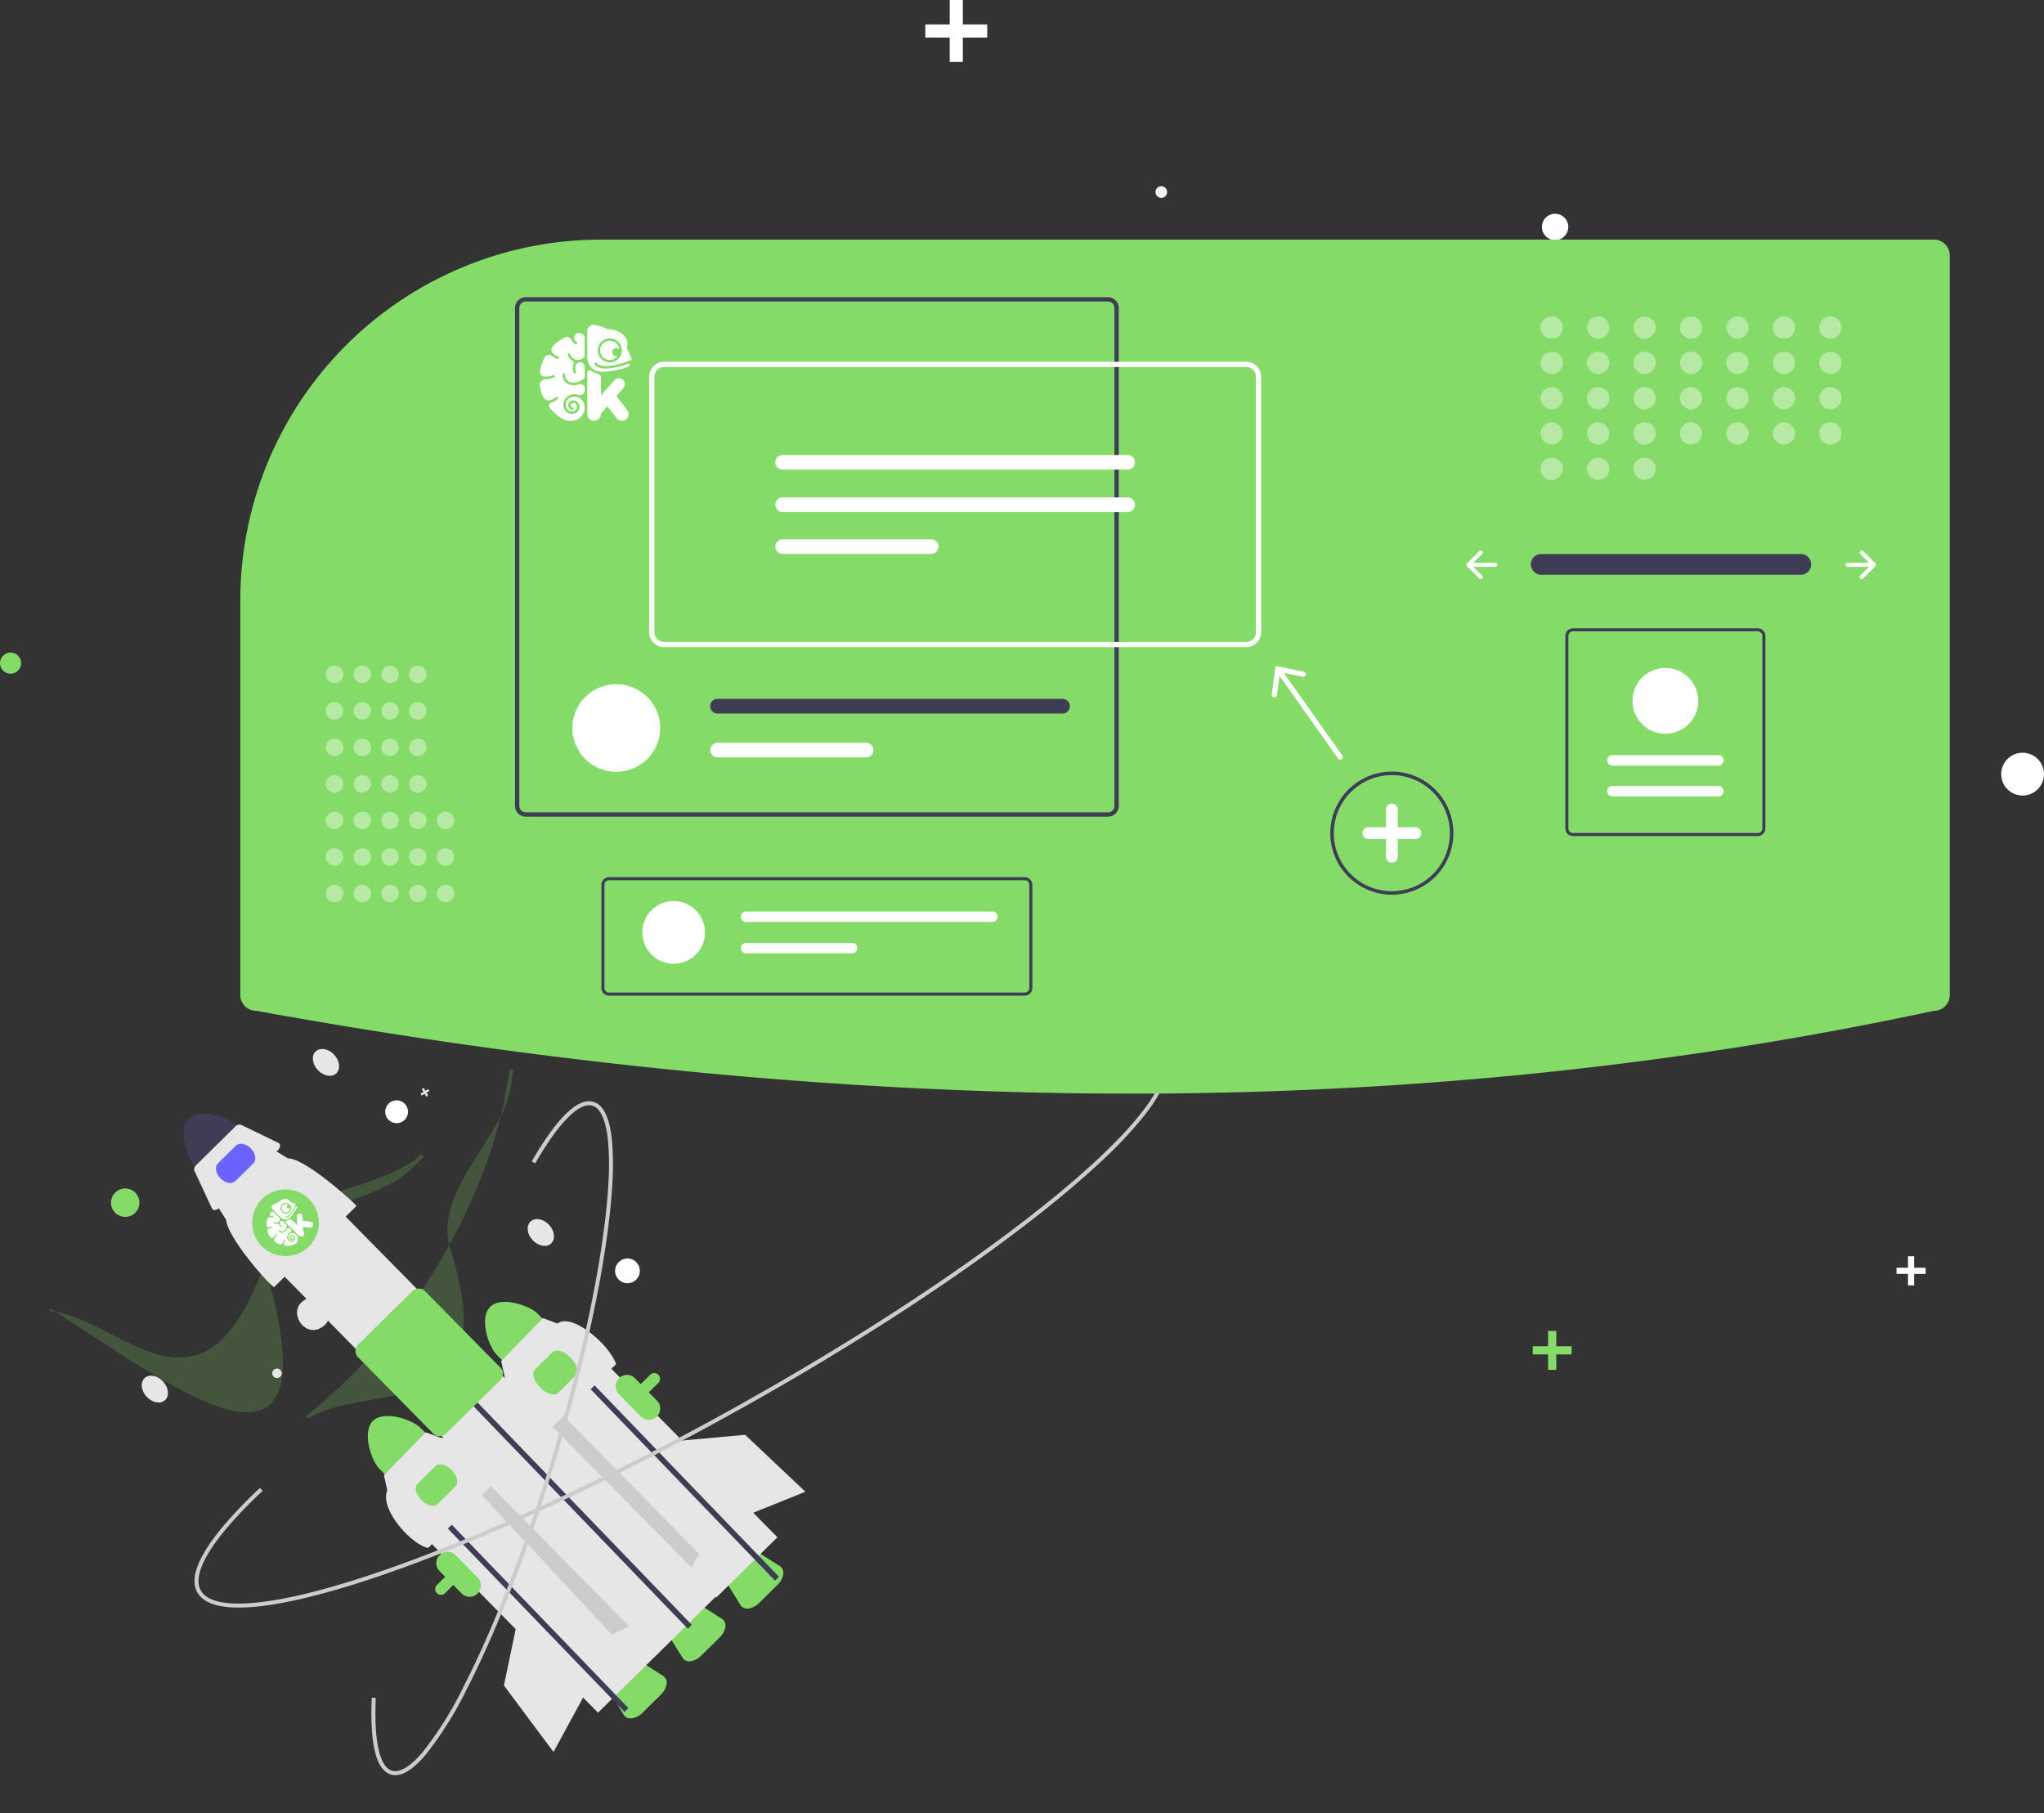<svg xmlns="http://www.w3.org/2000/svg" width="452.229" height="401.081" viewBox="0 0 452.229 401.081">
  <rect x="0" y="0" width="452.229" height="401.081" fill="#333333" stroke="none"/>
  <g id="Group_16066" data-name="Group 16066" transform="translate(-1036.833 -577.05)">
    <g id="Group_16065" data-name="Group 16065" transform="translate(-13928 -704)">
      <circle id="Ellipse_11269" data-name="Ellipse 11269" cx="2.339" cy="2.339" r="2.339" transform="translate(14964.833 1425.396)" fill="#84db68"/>
      <circle id="Ellipse_11271" data-name="Ellipse 11271" cx="2.215" cy="2.215" r="2.215" transform="translate(15044.791 1376.256)" fill="#fff"/>
      <circle id="Ellipse_11272" data-name="Ellipse 11272" cx="4.376" cy="4.376" r="4.376" transform="translate(15037.909 1460.791)" fill="#84db68"/>
      <circle id="Ellipse_11273" data-name="Ellipse 11273" cx="3.169" cy="3.169" r="3.169" transform="translate(15121.52 1347.396)" fill="#84db68"/>
      <circle id="Ellipse_11274" data-name="Ellipse 11274" cx="2.529" cy="2.529" r="2.529" transform="translate(15050.057 1524.441)" fill="#fff"/>
      <circle id="Ellipse_11275" data-name="Ellipse 11275" cx="2.738" cy="2.738" r="2.738" transform="translate(15100.921 1559.424)" fill="#fff"/>
      <path id="Path_23783" data-name="Path 23783" d="M301.049,79.25h-5.4v-5.4h-2.9v5.4H287.34v2.9h5.406v5.4h2.9v-5.4h5.4Z" transform="translate(14882.211 1207.204)" fill="#fff"/>
      <circle id="Ellipse_11278" data-name="Ellipse 11278" cx="1.288" cy="1.288" r="1.288" transform="translate(15220.48 1322.239)" fill="#f2f2f2"/>
      <circle id="Ellipse_11279" data-name="Ellipse 11279" cx="2.916" cy="2.916" r="2.916" transform="translate(15305.977 1328.336)" fill="#fff"/>
      <circle id="Ellipse_11280" data-name="Ellipse 11280" cx="4.735" cy="4.735" r="4.735" transform="translate(15407.592 1447.555)" fill="#fff"/>
      <circle id="Ellipse_11281" data-name="Ellipse 11281" cx="2.032" cy="2.032" r="2.032" transform="translate(15373.271 1374.633)" fill="#84db68"/>
      <circle id="Ellipse_11282" data-name="Ellipse 11282" cx="2.032" cy="2.032" r="2.032" transform="translate(15366.16 1440.658)" fill="#fff"/>
      <path id="Path_23788" data-name="Path 23788" d="M470.613,459.85h-3.395v-3.392H465.4v3.392h-3.392v1.82H465.4v3.393h1.82v-3.393h3.395Z" transform="translate(14841.94 1118.99)" fill="#84db68"/>
      <path id="Path_23789" data-name="Path 23789" d="M573.043,437.536h-2.536V435h-1.363v2.536h-2.536V438.9h2.536v2.536h1.363V438.9h2.536Z" transform="translate(14817.824 1123.938)" fill="#fff"/>
    </g>
    <path id="Path_23818" data-name="Path 23818" d="M501.656,184.188c-3.862,2.573-7.815-3.551-3.878-6.01C501.639,175.6,505.592,181.729,501.656,184.188Z" transform="translate(606.404 686.441)" fill="#e6e6e6"/>
    <g id="Group_16059" data-name="Group 16059" transform="translate(20 496)">
      <g id="Group_16056" data-name="Group 16056" transform="translate(561.331 574.579) rotate(-43)">
        <path id="Path_23799" data-name="Path 23799" d="M381.352,732l-5.827.161a4.059,4.059,0,0,1-2.493-.7,1.749,1.749,0,0,1-.8-1.746l1.147-5.762c.216-1.087,1.548-1.909,3.167-1.954l3.218-.089c1.619-.045,2.994.7,3.27,1.776l1.463,5.69a1.749,1.749,0,0,1-.7,1.787A4.058,4.058,0,0,1,381.352,732Z" transform="translate(139.715 -408.426)" fill="#84db68"/>
        <path id="Path_23800" data-name="Path 23800" d="M501.982,731.439l-5.827.161a4.057,4.057,0,0,1-2.493-.7,1.749,1.749,0,0,1-.8-1.746l1.147-5.762c.216-1.087,1.548-1.909,3.167-1.954l3.218-.089c1.619-.045,2.994.7,3.27,1.776l1.463,5.69a1.749,1.749,0,0,1-.7,1.787A4.058,4.058,0,0,1,501.982,731.439Z" transform="translate(54.527 -408.03)" fill="#84db68"/>
        <path id="Path_23801" data-name="Path 23801" d="M332.618,578.924a1.273,1.273,0,0,1,.469-2.441l66.244-1.829a1.272,1.272,0,0,1,1.307,1.236h0A1.274,1.274,0,0,1,399.4,577.2h0l-66.244,1.829A1.266,1.266,0,0,1,332.618,578.924Z" transform="translate(168.215 -304.435)" fill="#84db68"/>
        <rect id="Rectangle_17222" data-name="Rectangle 17222" width="18.943" height="63.956" transform="translate(506.345 253.082) rotate(-1.582)" fill="#e6e6e6"/>
        <path id="Path_23802" data-name="Path 23802" d="M233.377,333.079l-3.64,9.916,0,45.175,4.435,1.272Z" transform="translate(292.384 -81.669)" fill="#ccc"/>
        <path id="Path_23803" data-name="Path 23803" d="M370.258,457.678c-3.543.1-6.245,6.231-6.18,8.624l.12,4.331,12.827-.354-.12-4.331C376.838,463.556,373.8,457.583,370.258,457.678Z" transform="translate(145.456 -221.827)" fill="#84db68"/>
        <path id="Path_23804" data-name="Path 23804" d="M347.427,577.495a2.5,2.5,0,0,1-2.565-2.427l-.195-7.049a2.5,2.5,0,0,1,4.993-.138l.195,7.049A2.5,2.5,0,0,1,347.427,577.495Z" transform="translate(159.164 -297.937)" fill="#84db68"/>
        <path id="Path_23805" data-name="Path 23805" d="M193.018,328.015l-.09-4.658,1.222-.03.09,4.643,1.107,67.677-1.222.034" transform="translate(318.379 -74.781)" fill="#3f3d56"/>
        <path id="Path_23806" data-name="Path 23806" d="M368.834,509.5l-21.959.606c-2.1-2.558-2.288-13.454,2.089-15.528l1.716-2.915,13.234-.646,1.547,3.069C367.639,495.935,368.761,506.763,368.834,509.5Z" transform="translate(158.618 -245.369)" fill="#e6e6e6"/>
        <path id="Path_23807" data-name="Path 23807" d="M378.7,520.977l-5.553.153c-1.072.03-1.983-1.361-2.031-3.1s.785-3.176,1.857-3.206l5.553-.153c1.072-.029,1.983,1.361,2.031,3.1S379.775,520.948,378.7,520.977Z" transform="translate(140.484 -262.077)" fill="#84db68"/>
        <path id="Path_23808" data-name="Path 23808" d="M150.832,465.568l-11.446,8.086-2,18.231,13.353-4.461Z" transform="translate(357.602 -175.232)" fill="#e6e6e6"/>
        <rect id="Rectangle_17223" data-name="Rectangle 17223" width="18.943" height="63.956" transform="translate(542.897 252.299) rotate(-1.582)" fill="#e6e6e6"/>
        <path id="Path_23809" data-name="Path 23809" d="M302,333.806l3.9,9.818,1.169,45.16-4.4,1.386Z" transform="translate(241.355 -82.182)" fill="#ccc"/>
        <ellipse id="Ellipse_11293" data-name="Ellipse 11293" cx="2.482" cy="3.328" rx="2.482" ry="3.328" transform="translate(568.821 227.37)" fill="#e6e6e6"/>
        <path id="Path_23810" data-name="Path 23810" d="M493.411,455.048c-3.542.1-6.245,6.231-6.18,8.624l.12,4.331,12.827-.354-.12-4.331C499.99,460.925,496.953,454.953,493.411,455.048Z" transform="translate(58.486 -219.97)" fill="#84db68"/>
        <path id="Path_23811" data-name="Path 23811" d="M343.352,332.977l-.09-4.658,1.222-.031.09,4.644,1.107,67.677-1.222.034" transform="translate(212.213 -78.285)" fill="#3f3d56"/>
        <path id="Path_23812" data-name="Path 23812" d="M495.152,506.866l-21.959.606c-.383-2.314.112-13.113,2.089-15.528L477,489.03l13.234-.646,1.547,3.069C495.686,491.771,497.053,502.383,495.152,506.866Z" transform="translate(68.483 -243.512)" fill="#e6e6e6"/>
        <path id="Path_23813" data-name="Path 23813" d="M501.914,519.32l-5.553.153c-1.072.03-1.989-1.579-2.044-3.585s.771-3.663,1.843-3.692l5.553-.153c1.071-.03,1.989,1.579,2.044,3.585S502.985,519.291,501.914,519.32Z" transform="translate(53.483 -260.22)" fill="#84db68"/>
        <path id="Path_23814" data-name="Path 23814" d="M365.913,449.662l11.066,8.6,1.165,18.3L365.009,471.5Z" transform="translate(196.856 -163.999)" fill="#e6e6e6"/>
        <path id="Path_23815" data-name="Path 23815" d="M343.389,261.365c-11.873,0-25.519-13.176-37.592-6.916-36.554,18.954-31.522-12.763-42.024-24.559l.345-.692c7.95,30.326,15.144,78.649,41.838,24.446,6.687-13.578,28.633,7.41,41.551,6.791l.022.831Q345.482,261.365,343.389,261.365Z" transform="translate(216.29 -60.477)" fill="#84db68" opacity="0.21"/>
        <path id="Path_23816" data-name="Path 23816" d="M433.182,337.269c-9.465,7.169-28.3,4.9-34.143,17.184-17.7,37.18-32.834,8.858-48.327,5.795l-.143-.759a126.354,126.354,0,0,0,48.111-5.772c14.427-4.575,27.3-11.381,37.223-19.674l.52.649Q434.851,336.006,433.182,337.269Z" transform="translate(154.995 -134.517)" fill="#84db68" opacity="0.21"/>
        <ellipse id="Ellipse_11294" data-name="Ellipse 11294" cx="2.482" cy="3.328" rx="2.482" ry="3.328" transform="translate(482.736 194.464)" fill="#e6e6e6"/>
        <ellipse id="Ellipse_11295" data-name="Ellipse 11295" cx="2.482" cy="3.328" rx="2.482" ry="3.328" transform="translate(559.713 167.434)" fill="#e6e6e6"/>
        <path id="Path_23817" data-name="Path 23817" d="M354.767,380.507a1.051,1.051,0,0,1-1.14-1.766A1.051,1.051,0,0,1,354.767,380.507Z" transform="translate(153.174 -165.954)" fill="#e6e6e6"/>
        <path id="Path_23819" data-name="Path 23819" d="M403.868,123.431l-.722-.158.158-.722-.481-.105-.158.722-.722-.158-.105.481.722.158-.158.722.481.105.158-.722.722.158Z" transform="translate(170.848 67.08)" fill="#e6e6e6"/>
        <circle id="Ellipse_11296" data-name="Ellipse 11296" cx="3.144" cy="3.144" r="3.144" transform="translate(505.402 160.024)" fill="#84db68"/>
        <path id="Path_23820" data-name="Path 23820" d="M424.143,196.747c-3.543.1-6.245,6.231-6.18,8.624l.12,4.331,12.827-.354-.12-4.331C430.723,202.624,427.686,196.652,424.143,196.747Z" transform="translate(107.403 -37.559)" fill="#3f3d56"/>
        <path id="Path_23821" data-name="Path 23821" d="M443.017,730.714l-5.827.161a4.059,4.059,0,0,1-2.493-.7,1.749,1.749,0,0,1-.8-1.746l1.147-5.762c.216-1.087,1.548-1.909,3.167-1.954l3.218-.089c1.619-.045,2.995.7,3.27,1.776l1.463,5.69a1.749,1.749,0,0,1-.7,1.787A4.059,4.059,0,0,1,443.017,730.714Z" transform="translate(96.167 -407.518)" fill="#84db68"/>
        <rect id="Rectangle_17224" data-name="Rectangle 17224" width="18.943" height="129.279" transform="translate(522.847 187.284) rotate(-1.582)" fill="#e6e6e6"/>
        <path id="Path_23822" data-name="Path 23822" d="M270.653,314.68l-.09-4.658,1.222-.03.09,4.643,1.107,67.677-1.222.034" transform="translate(263.553 -65.364)" fill="#3f3d56"/>
        <path id="Path_23823" data-name="Path 23823" d="M424.526,279.674l-25.657.708c-.447-2.7.131-15.322,2.441-18.143l.633-3.368,17.715-.489.927,3.282C423.129,263.83,424.441,276.482,424.526,279.674Z" transform="translate(120.985 -81.086)" fill="#e6e6e6"/>
        <path id="Path_23824" data-name="Path 23824" d="M424.937,235.149l-18.281.5c-.675.019-1.232-.336-1.245-.791a.575.575,0,0,1,.028-.193l2.84-8.748a1.224,1.224,0,0,1,1.171-.665l12.124-.335a1.224,1.224,0,0,1,1.206.6L426.1,234.1c.17.439-.222.9-.875,1.02A1.786,1.786,0,0,1,424.937,235.149Z" transform="translate(116.266 -57.455)" fill="#e6e6e6"/>
        <path id="Path_23825" data-name="Path 23825" d="M411.391,434.389a2.244,2.244,0,0,1-.464-.269,1.647,1.647,0,0,1-.7-1.27l-.664-24.056a2.051,2.051,0,0,1,2.173-1.867l16.366-.452a2.051,2.051,0,0,1,2.273,1.745l.664,24.056a1.646,1.646,0,0,1-.628,1.306,2.5,2.5,0,0,1-1.546.561l-16.366.452A2.62,2.62,0,0,1,411.391,434.389Z" transform="translate(113.334 -185.668)" fill="#84db68"/>
        <path id="Path_23826" data-name="Path 23826" d="M433.233,241.235l-5.553.153c-1.072.03-1.978-1.181-2.02-2.7s.8-2.776,1.868-2.806l5.553-.153c1.072-.03,1.978,1.181,2.019,2.7S434.3,241.205,433.233,241.235Z" transform="translate(101.967 -65.089)" fill="#6c63ff"/>
        <path id="Path_23838" data-name="Path 23838" d="M537.047,572.18a2.5,2.5,0,0,1-2.565-2.428l-.195-7.049a2.5,2.5,0,0,1,4.993-.138l.195,7.049A2.5,2.5,0,0,1,537.047,572.18Z" transform="translate(25.255 -294.184)" fill="#84db68"/>
        <path id="Path_23839" data-name="Path 23839" d="M411.033,510.644q-5.691,0-12.474-.43c-23.391-1.485-53.689-6.65-85.314-14.541s-60.8-17.568-82.144-27.246c-10.4-4.715-18.379-9.177-23.72-13.265-5.655-4.327-8.128-8.1-7.352-11.21,1.512-6.061,14.905-7.387,25.874-7.432l0,.881c-15.063.062-23.949,2.464-25.022,6.764-1.367,5.477,9.78,14.026,30.581,23.458,21.3,9.657,50.418,19.315,81.993,27.194s61.817,13.034,85.156,14.516c22.793,1.448,36.65-.863,38.017-6.34,1.135-4.547-6.346-11.245-21.063-18.862l.405-.783c10.694,5.534,23.106,13.471,21.513,19.858-.776,3.111-4.732,5.278-11.757,6.441A92.082,92.082,0,0,1,411.033,510.644Z" transform="translate(261.404 -206.887)" fill="#ccc"/>
        <path id="Path_23840" data-name="Path 23840" d="M218.07,470.4c-3.01,0-4.967-.748-5.834-2.235-1.708-2.932,1.153-8.078,8.5-15.293l.617.629c-6.828,6.7-9.8,11.753-8.359,14.22.91,1.561,3.616,2.12,7.829,1.617a79.359,79.359,0,0,0,16.474-4.423C251.2,459.9,268.627,451.44,286.386,441.1s33.714-21.335,44.931-30.948c2.154-1.847,4.11-3.623,5.811-5.28A57.872,57.872,0,0,0,343.29,398c2.516-3.416,3.365-6.047,2.456-7.608-1.519-2.607-7.9-2.362-17.968.691l-.256-.844c10.8-3.276,17.19-3.374,18.985-.291,1.116,1.915.272,4.8-2.507,8.574a58.735,58.735,0,0,1-6.258,6.977c-1.715,1.67-3.684,3.459-5.853,5.318-11.256,9.647-27.258,20.67-45.061,31.04S251.543,460.71,237.6,465.742a80.174,80.174,0,0,1-16.669,4.469A24.29,24.29,0,0,1,218.07,470.4Z" transform="translate(253.024 -172.414)" fill="#ccc"/>
      </g>
      <g id="Group_16057" data-name="Group 16057" transform="translate(-49.587 -26.579) rotate(-45)">
        <circle id="Ellipse_11167" data-name="Ellipse 11167" cx="7.381" cy="7.381" r="7.381" transform="translate(524 1058.715)" fill="#84db68"/>
        <g id="Group_15941" data-name="Group 15941" transform="translate(526.748 1061.338)">
          <path id="Path_430" data-name="Path 430" d="M-6205.559,805.41h0a.661.661,0,0,1-.521-.254l-.934-1.191-.643.727v.042a.675.675,0,0,1-.676.676h0a.676.676,0,0,1-.676-.676v-4.158a.218.218,0,0,1,.218-.219.218.218,0,0,1,.133.045,1.683,1.683,0,0,0,.709.316.367.367,0,0,1,.292.359v1.79l1.353-1.5a.6.6,0,0,1,.441-.2h0a.594.594,0,0,1,.595.594.594.594,0,0,1-.148.393l-.694.788,1.076,1.4a.662.662,0,0,1-.122.928A.664.664,0,0,1-6205.559,805.41Z" transform="translate(6213.732 -795.838)" fill="#fff"/>
          <path id="Path_431" data-name="Path 431" d="M-6444.388,622.794c-.059-.032-.117-.067-.173-.1l0,0a4.613,4.613,0,0,1-1.158-1.02.327.327,0,0,1,.047-.461.328.328,0,0,1,.111-.059h0a1.826,1.826,0,0,0,.257-.1,1.279,1.279,0,0,0,.367-.261.127.127,0,0,0,0-.179h0l-.01-.009a.122.122,0,0,0-.076-.026.129.129,0,0,0-.092.039.956.956,0,0,1-.138.117,1.2,1.2,0,0,1-.245.131.476.476,0,0,1-.077.023l-.179.038a.491.491,0,0,1-.1.011.445.445,0,0,1-.152-.026.64.64,0,0,1-.368-.335l0,0a3.4,3.4,0,0,1-.313-1.1.58.58,0,0,1,.285-.575l.04-.021.021-.01.046-.017.028-.009h.008l.035-.008.033-.005h0l.031,0h.179l.088-.005.051-.005.1-.014c.049-.009.1-.019.146-.032a1.51,1.51,0,0,0,.32-.125.126.126,0,0,0,.052-.171h0a.126.126,0,0,0-.111-.067.125.125,0,0,0-.059.015,1.152,1.152,0,0,1-.117.055l-.064.024-.065.021-.033.009c-.033.008-.066.016-.1.022a1.538,1.538,0,0,1-.269.023,1.707,1.707,0,0,1-.211-.013l-.069-.01a.438.438,0,0,1-.362-.5h0v0a4.61,4.61,0,0,1,.455-1.378.483.483,0,0,1,.213-.213.472.472,0,0,1,.061-.025h0l.037-.011h0l.036-.008h0a.487.487,0,0,1,.061-.006h.021l.036,0h.009l.039.005.046.01.043.014.041.018h0l.033.018a.454.454,0,0,1,.083.06,1.124,1.124,0,0,0,.528.272l.027,0h0l.019,0,.008,0,.013,0,.007,0,.015-.008.006,0,.015-.012a.124.124,0,0,0,.039-.086v-.008a.126.126,0,0,0-.1-.123.962.962,0,0,1-.576-.4.482.482,0,0,1,.052-.619,4.647,4.647,0,0,1,1.177-.863.478.478,0,0,1,.161-.049.468.468,0,0,1,.054,0,.473.473,0,0,1,.3.111l.023.021a.468.468,0,0,1,.079.1,1.694,1.694,0,0,0,.45.484.13.13,0,0,0,.075.024.126.126,0,0,0,.126-.126h0a.122.122,0,0,0-.051-.1,1.5,1.5,0,0,1-.119-.095.467.467,0,0,1,.236-.805h.006l.024,0,.047,0h.061l.015,0,.029,0,.017,0,.026,0,.042.011a.569.569,0,0,1,.232.139c.013.013.025.026.037.04a.562.562,0,0,1,.076.118.528.528,0,0,1,.031.081c0,.016.009.032.013.049a.567.567,0,0,1,.009.064.451.451,0,0,1,0,.052v1.586a.452.452,0,0,1-.227.394.955.955,0,0,1-.467.133.737.737,0,0,1-.087-.005.694.694,0,0,1-.311-.119l-.009-.005a.79.79,0,0,1-.352-.442.129.129,0,0,0-.032-.05.119.119,0,0,0-.02-.016l-.006,0-.015-.007a.127.127,0,0,0-.047-.01h-.015l-.013,0a.127.127,0,0,0-.1.151.059.059,0,0,0,0,.012,1.04,1.04,0,0,0,.461.577v0a.284.284,0,0,1,.113.333,1.261,1.261,0,0,0-.081.435.923.923,0,0,0,.1.429.1.1,0,0,0,.01.016l.012.015.014.013a.147.147,0,0,0,.023.015l.017.007.023.006h.023l.014,0,.013,0a.133.133,0,0,0,.025-.009l.016-.01a.125.125,0,0,0,.051-.1.136.136,0,0,0-.016-.063.673.673,0,0,1-.073-.317.987.987,0,0,1,.056-.321.447.447,0,0,1,.356-.292h.008a.489.489,0,0,1,.072-.006.456.456,0,0,1,.374.2.494.494,0,0,1,.033.057.41.41,0,0,1,.025.062.417.417,0,0,1,.02.136v.893a.454.454,0,0,1-.192.372l-.052.035-.053.034-.055.032c-.029.017-.059.032-.089.047l-.05.024-.048.021c-.025.011-.051.021-.077.03a1.477,1.477,0,0,1-.433.091h0l-.06,0a1.09,1.09,0,0,1-.288-.038l-.062-.019a.964.964,0,0,1-.15-.066.769.769,0,0,1-.357-.661v-.016a.127.127,0,0,0-.125-.129h0a.127.127,0,0,0-.126.125,1.018,1.018,0,0,0,.487.9h0a1.291,1.291,0,0,0,.625.155,1.657,1.657,0,0,0,.536-.093.438.438,0,0,1,.142-.024.418.418,0,0,1,.1.013l.035.01.01,0,.033.014.019.009.035.021a.441.441,0,0,1,.078.066l.014.015a.263.263,0,0,1,.024.033.356.356,0,0,1,.022.035l.01.019c.006.013.012.025.017.039a.428.428,0,0,1,.027.15v.211a.473.473,0,0,1-.059.228.326.326,0,0,1-.023.039l-.014.019c-.009.012-.019.024-.028.035a.469.469,0,0,1-.428.148.126.126,0,0,1-.034-.01,1.075,1.075,0,0,0-.108-.035l-.054-.014a1.109,1.109,0,0,0-.11-.02l-.055-.006-.056,0h-.087l-.066,0-.032,0a1.289,1.289,0,0,0-.13.021l-.064.016-.032.009-.063.021c-.032.011-.062.024-.093.038a1.019,1.019,0,0,0-.507,1.348h0a.838.838,0,0,0,1.109.42h0a.7.7,0,0,0,.347-.923.545.545,0,0,0-.054-.094c-.008-.012-.017-.023-.025-.034a.608.608,0,0,0-.042-.046l-.023-.022a.59.59,0,0,0-.268-.133.472.472,0,0,0-.055-.009h0a.576.576,0,0,0-.062,0,.586.586,0,0,0-.12.013l-.03.007a.556.556,0,0,0-.06.02l-.029.012a.492.492,0,0,0-.245.651h0a.418.418,0,0,0,.11.146.434.434,0,0,0,.06.043l.016.009a.42.42,0,0,0,.2.048h0a.121.121,0,0,0,.121-.12h0a.123.123,0,0,0-.011-.049l-.006-.013a.124.124,0,0,0-.112-.07.165.165,0,0,1-.146-.1.239.239,0,0,1,.119-.317.332.332,0,0,1,.369.065l.016.017a.322.322,0,0,1,.053.082.445.445,0,0,1-.221.588.586.586,0,0,1-.089.032.6.6,0,0,1-.091.017.584.584,0,0,1-.166-.006l-.052-.012-.051-.017a.585.585,0,0,1-.328-.307.766.766,0,0,1,.381-1.014l.024-.011.049-.019c.023-.009.046-.016.07-.022l.011,0c.021-.006.043-.01.064-.015l.018,0,.062-.008.021,0,.06,0h.049l.054,0,.024,0,.053.006.029.006.048.01c.026.006.051.013.077.021l.042.015a.985.985,0,0,1,.553.517,1.269,1.269,0,0,1-.631,1.678,1.645,1.645,0,0,1-.216.08l-.061.016c-.031.008-.062.015-.094.021l-.084.013-.042,0-.083.007-.083,0A1.62,1.62,0,0,1-6444.388,622.794Z" transform="translate(6446.703 -613.394)" fill="#fff"/>
          <path id="Path_433" data-name="Path 433" d="M-6204.784,576.432a6.1,6.1,0,0,0-.307-.7c-.022-.049-.058-.129-.083-.176a.473.473,0,0,1-.04-.332,1.1,1.1,0,0,0,.03-.252c0-.771-.831-1.4-1.886-1.461l-.033,0a.593.593,0,0,1-.065-.01l-.03-.007-.016,0-.034-.01-.026-.009-.006,0-.045-.019a4.567,4.567,0,0,0-1.1-.36.648.648,0,0,0-.121-.011h0a.642.642,0,0,0-.641.642v2.4c0,.021,0,.041,0,.061s0,.029,0,.043,0,.025,0,.038h0l0,.049c0,.031,0,.062.007.091a.02.02,0,0,1,0,.008c0,.03.007.06.011.088s0,.03.007.044,0,.031.008.046.01.053.015.078v0c.006.027.012.054.02.08l.011.039c0,.013.008.025.012.037s.01.03.015.044l.01.029c0,.012.009.023.013.035.018.044.037.085.058.125a1.241,1.241,0,0,0,.132.2l.039.045a1.223,1.223,0,0,0,.121.117l.02.016c.024.02.049.038.075.055l.023.015.056.034.026.015.027.014.056.027.029.012.026.011c.033.013.066.026.1.037l.051.016.059.016c.053.013.105.024.16.034l.064.01.032,0,.066.007.067.005h.008l.051,0c.048,0,.1,0,.146,0a8.05,8.05,0,0,0,1.69-.266,2.354,2.354,0,0,0,.879-.33.122.122,0,0,0,.043-.14.119.119,0,0,0-.008-.018l-.011-.015-.012-.013-.012-.01h0l-.007,0-.012-.006,0,0a.1.1,0,0,0-.03-.008h-.014a.117.117,0,0,0-.042.008,7.023,7.023,0,0,1-2.238.478h-.074l-.053,0-.067,0-.055,0h-.014l-.1-.012h0l-.034-.005-.045-.008-.049-.01-.047-.011-.06-.016c-.029-.008-.056-.018-.083-.028l-.011,0-.039-.016-.042-.019h0l-.042-.021-.04-.023-.038-.024-.03-.022-.009-.008-.028-.023,0,0-.029-.027-.03-.031a.361.361,0,0,1-.028-.033l-.026-.035-.024-.036s0,0,0,0a.127.127,0,0,1,.046-.173.127.127,0,0,1,.063-.017.126.126,0,0,1,.109.063.386.386,0,0,0,.026.037.4.4,0,0,0,.055.06l.014.012.034.026a.635.635,0,0,0,.089.053l.031.014.024.01.022.009.027.01.057.018.013,0,.042.011.063.013.03.005.085.012.027,0h0l.023,0c.036,0,.073.006.111.007h.191l.082,0,.042,0h.019l.106-.009.073-.008.045-.005.128-.017.063-.01.076-.012.083-.015h0l.019,0,.012,0c.089-.017.18-.037.271-.058l.071-.017.071-.018c.071-.018.143-.038.216-.059l.13-.039.035-.011.132-.042.076-.025.154-.052.156-.056c.111-.041.219-.083.324-.126A.134.134,0,0,0-6204.784,576.432Zm-1.019-.406a1.188,1.188,0,0,1-.076.174c-.015.028-.03.055-.047.081a1.2,1.2,0,0,1-.432.405l-.041.021-.037.018-.047.021a1.2,1.2,0,0,1-.457.09,1.2,1.2,0,0,1-.888-.393,1.183,1.183,0,0,1-.2-.3,1.191,1.191,0,0,1-.114-.511h0a1.21,1.21,0,0,1,.065-.391,1.2,1.2,0,0,1,1.526-.745,1.2,1.2,0,0,1,.811,1.135A1.211,1.211,0,0,1-6205.8,576.027Z" transform="translate(6213.904 -573.081)" fill="#fff"/>
          <g id="Group_128" data-name="Group 128" transform="translate(6.009 1.598)">
            <path id="Path_434" data-name="Path 434" d="M-6142.825,655a.412.412,0,0,0,.1-.012.957.957,0,0,1-.761.376.958.958,0,0,1-.708-.313.939.939,0,0,1-.159-.237.95.95,0,0,1-.09-.406v-.024a.96.96,0,0,1,.052-.287.957.957,0,0,1,.9-.646.957.957,0,0,1,.312.052.957.957,0,0,1,.638.788.411.411,0,0,0-.289-.117.413.413,0,0,0-.413.413h0A.414.414,0,0,0-6142.825,655Z" transform="translate(6144.442 -653.446)" fill="#fff"/>
          </g>
        </g>
      </g>
    </g>
    <g id="Group_16064" data-name="Group 16064" transform="translate(1090 630.055)">
      <path id="Path_23841" data-name="Path 23841" d="M189.91,205.26a79.493,79.493,0,0,0-29.981,5.815c-.383.157-.768.315-1.153.477A79.8,79.8,0,0,0,110,285.17v87.2a3.477,3.477,0,0,0,3.473,3.473l.069.006C180.488,388,245.571,394.164,307.036,394.164q1.382,0,2.762,0c60.419-.184,119.25-6.344,174.858-18.311l.081-.009a3.477,3.477,0,0,0,3.473-3.473V208.733a3.477,3.477,0,0,0-3.473-3.473Z" transform="translate(-110 -205.26)" fill="#84db68"/>
      <path id="Path_40" data-name="Path 40" d="M852.147,385.451a2.295,2.295,0,1,0,0,4.59h57.538a2.3,2.3,0,0,0,.075-4.589H852.147Z" transform="translate(-564.322 -315.91)" fill="#3f3d56"/>
      <path id="Path_23842" data-name="Path 23842" d="M1033.452,383.584a.451.451,0,0,0,0,.639l1.938,1.938h-4.779a.452.452,0,0,0,0,.9h4.782L1033.455,389a.452.452,0,1,0,.639.639l2.709-2.709a.452.452,0,0,0,0-.639l-2.709-2.709a.452.452,0,0,0-.641,0Z" transform="translate(-675.044 -314.682)" fill="#fff"/>
      <path id="Path_23843" data-name="Path 23843" d="M816.39,383.587a.452.452,0,0,1,0,.639l-1.938,1.938h4.78a.452.452,0,1,1,0,.9h-4.78l1.938,1.938a.452.452,0,0,1-.639.639l-2.709-2.709a.452.452,0,0,1,0-.639l2.709-2.709A.451.451,0,0,1,816.39,383.587Z" transform="translate(-541.637 -314.684)" fill="#fff"/>
      <g id="Group_16062" data-name="Group 16062" transform="translate(287.683 16.981)" opacity="0.4">
        <circle id="Ellipse_11298" data-name="Ellipse 11298" cx="2.466" cy="2.466" r="2.466" fill="#fff"/>
        <circle id="Ellipse_11299" data-name="Ellipse 11299" cx="2.466" cy="2.466" r="2.466" transform="translate(10.275)" fill="#fff"/>
        <circle id="Ellipse_11300" data-name="Ellipse 11300" cx="2.466" cy="2.466" r="2.466" transform="translate(20.55)" fill="#fff"/>
        <circle id="Ellipse_11301" data-name="Ellipse 11301" cx="2.466" cy="2.466" r="2.466" transform="translate(30.826)" fill="#fff"/>
        <circle id="Ellipse_11302" data-name="Ellipse 11302" cx="2.466" cy="2.466" r="2.466" transform="translate(41.101)" fill="#fff"/>
        <circle id="Ellipse_11303" data-name="Ellipse 11303" cx="2.466" cy="2.466" r="2.466" transform="translate(51.376)" fill="#fff"/>
        <circle id="Ellipse_11304" data-name="Ellipse 11304" cx="2.466" cy="2.466" r="2.466" transform="translate(61.651)" fill="#fff"/>
        <circle id="Ellipse_11305" data-name="Ellipse 11305" cx="2.466" cy="2.466" r="2.466" transform="translate(0 7.809)" fill="#fff"/>
        <circle id="Ellipse_11306" data-name="Ellipse 11306" cx="2.466" cy="2.466" r="2.466" transform="translate(10.275 7.809)" fill="#fff"/>
        <circle id="Ellipse_11307" data-name="Ellipse 11307" cx="2.466" cy="2.466" r="2.466" transform="translate(20.55 7.809)" fill="#fff"/>
        <circle id="Ellipse_11308" data-name="Ellipse 11308" cx="2.466" cy="2.466" r="2.466" transform="translate(30.826 7.809)" fill="#fff"/>
        <circle id="Ellipse_11309" data-name="Ellipse 11309" cx="2.466" cy="2.466" r="2.466" transform="translate(41.101 7.809)" fill="#fff"/>
        <circle id="Ellipse_11310" data-name="Ellipse 11310" cx="2.466" cy="2.466" r="2.466" transform="translate(51.376 7.809)" fill="#fff"/>
        <circle id="Ellipse_11311" data-name="Ellipse 11311" cx="2.466" cy="2.466" r="2.466" transform="translate(61.651 7.809)" fill="#fff"/>
        <circle id="Ellipse_11312" data-name="Ellipse 11312" cx="2.466" cy="2.466" r="2.466" transform="translate(0 15.618)" fill="#fff"/>
        <circle id="Ellipse_11313" data-name="Ellipse 11313" cx="2.466" cy="2.466" r="2.466" transform="translate(10.275 15.618)" fill="#fff"/>
        <circle id="Ellipse_11314" data-name="Ellipse 11314" cx="2.466" cy="2.466" r="2.466" transform="translate(20.55 15.618)" fill="#fff"/>
        <circle id="Ellipse_11315" data-name="Ellipse 11315" cx="2.466" cy="2.466" r="2.466" transform="translate(30.826 15.618)" fill="#fff"/>
        <circle id="Ellipse_11316" data-name="Ellipse 11316" cx="2.466" cy="2.466" r="2.466" transform="translate(41.101 15.618)" fill="#fff"/>
        <circle id="Ellipse_11317" data-name="Ellipse 11317" cx="2.466" cy="2.466" r="2.466" transform="translate(51.376 15.618)" fill="#fff"/>
        <circle id="Ellipse_11318" data-name="Ellipse 11318" cx="2.466" cy="2.466" r="2.466" transform="translate(61.651 15.618)" fill="#fff"/>
        <circle id="Ellipse_11319" data-name="Ellipse 11319" cx="2.466" cy="2.466" r="2.466" transform="translate(0 23.427)" fill="#fff"/>
        <circle id="Ellipse_11320" data-name="Ellipse 11320" cx="2.466" cy="2.466" r="2.466" transform="translate(10.275 23.427)" fill="#fff"/>
        <circle id="Ellipse_11321" data-name="Ellipse 11321" cx="2.466" cy="2.466" r="2.466" transform="translate(0 31.237)" fill="#fff"/>
        <circle id="Ellipse_11322" data-name="Ellipse 11322" cx="2.466" cy="2.466" r="2.466" transform="translate(10.275 31.237)" fill="#fff"/>
        <circle id="Ellipse_11323" data-name="Ellipse 11323" cx="2.466" cy="2.466" r="2.466" transform="translate(20.55 31.237)" fill="#fff"/>
        <circle id="Ellipse_11324" data-name="Ellipse 11324" cx="2.466" cy="2.466" r="2.466" transform="translate(20.55 23.427)" fill="#fff"/>
        <circle id="Ellipse_11325" data-name="Ellipse 11325" cx="2.466" cy="2.466" r="2.466" transform="translate(30.826 23.427)" fill="#fff"/>
        <circle id="Ellipse_11326" data-name="Ellipse 11326" cx="2.466" cy="2.466" r="2.466" transform="translate(41.101 23.427)" fill="#fff"/>
        <circle id="Ellipse_11327" data-name="Ellipse 11327" cx="2.466" cy="2.466" r="2.466" transform="translate(51.376 23.427)" fill="#fff"/>
        <circle id="Ellipse_11328" data-name="Ellipse 11328" cx="2.466" cy="2.466" r="2.466" transform="translate(61.651 23.427)" fill="#fff"/>
      </g>
      <path id="Path_23844" data-name="Path 23844" d="M748.5,537.4a13.613,13.613,0,1,1,13.613-13.613A13.613,13.613,0,0,1,748.5,537.4Zm0-26.453a12.841,12.841,0,1,0,12.841,12.841A12.841,12.841,0,0,0,748.5,510.946Z" transform="translate(-493.724 -392.499)" fill="#3f3d56"/>
      <path id="Path_23845" data-name="Path 23845" d="M765,533.761h-3.914v-3.914a1.3,1.3,0,0,0-2.609,0v3.914h-3.914a1.3,1.3,0,0,0,0,2.609h3.914v3.914a1.3,1.3,0,0,0,2.609,0v-3.914H765a1.3,1.3,0,0,0,0-2.609Z" transform="translate(-505.004 -403.778)" fill="#fff"/>
      <g id="Group_16063" data-name="Group 16063" transform="translate(18.91 94.222)" opacity="0.4">
        <circle id="Ellipse_11329" data-name="Ellipse 11329" cx="1.939" cy="1.939" r="1.939" transform="translate(0 48.472)" fill="#fff"/>
        <circle id="Ellipse_11330" data-name="Ellipse 11330" cx="1.939" cy="1.939" r="1.939" transform="translate(0 40.393)" fill="#fff"/>
        <circle id="Ellipse_11331" data-name="Ellipse 11331" cx="1.939" cy="1.939" r="1.939" transform="translate(0 32.315)" fill="#fff"/>
        <circle id="Ellipse_11332" data-name="Ellipse 11332" cx="1.939" cy="1.939" r="1.939" transform="translate(0 24.236)" fill="#fff"/>
        <circle id="Ellipse_11333" data-name="Ellipse 11333" cx="1.939" cy="1.939" r="1.939" transform="translate(0 16.157)" fill="#fff"/>
        <circle id="Ellipse_11334" data-name="Ellipse 11334" cx="1.939" cy="1.939" r="1.939" transform="translate(0 8.079)" fill="#fff"/>
        <circle id="Ellipse_11335" data-name="Ellipse 11335" cx="1.939" cy="1.939" r="1.939" fill="#fff"/>
        <circle id="Ellipse_11336" data-name="Ellipse 11336" cx="1.939" cy="1.939" r="1.939" transform="translate(6.14 48.472)" fill="#fff"/>
        <circle id="Ellipse_11337" data-name="Ellipse 11337" cx="1.939" cy="1.939" r="1.939" transform="translate(6.14 40.393)" fill="#fff"/>
        <circle id="Ellipse_11338" data-name="Ellipse 11338" cx="1.939" cy="1.939" r="1.939" transform="translate(6.14 32.315)" fill="#fff"/>
        <circle id="Ellipse_11339" data-name="Ellipse 11339" cx="1.939" cy="1.939" r="1.939" transform="translate(6.14 24.236)" fill="#fff"/>
        <circle id="Ellipse_11340" data-name="Ellipse 11340" cx="1.939" cy="1.939" r="1.939" transform="translate(6.14 16.157)" fill="#fff"/>
        <circle id="Ellipse_11341" data-name="Ellipse 11341" cx="1.939" cy="1.939" r="1.939" transform="translate(6.14 8.079)" fill="#fff"/>
        <circle id="Ellipse_11342" data-name="Ellipse 11342" cx="1.939" cy="1.939" r="1.939" transform="translate(6.14)" fill="#fff"/>
        <circle id="Ellipse_11343" data-name="Ellipse 11343" cx="1.939" cy="1.939" r="1.939" transform="translate(12.28 48.472)" fill="#fff"/>
        <circle id="Ellipse_11344" data-name="Ellipse 11344" cx="1.939" cy="1.939" r="1.939" transform="translate(12.28 40.393)" fill="#fff"/>
        <circle id="Ellipse_11345" data-name="Ellipse 11345" cx="1.939" cy="1.939" r="1.939" transform="translate(12.28 32.315)" fill="#fff"/>
        <circle id="Ellipse_11346" data-name="Ellipse 11346" cx="1.939" cy="1.939" r="1.939" transform="translate(12.28 24.236)" fill="#fff"/>
        <circle id="Ellipse_11347" data-name="Ellipse 11347" cx="1.939" cy="1.939" r="1.939" transform="translate(12.28 16.157)" fill="#fff"/>
        <circle id="Ellipse_11348" data-name="Ellipse 11348" cx="1.939" cy="1.939" r="1.939" transform="translate(12.28 8.079)" fill="#fff"/>
        <circle id="Ellipse_11349" data-name="Ellipse 11349" cx="1.939" cy="1.939" r="1.939" transform="translate(12.28)" fill="#fff"/>
        <circle id="Ellipse_11350" data-name="Ellipse 11350" cx="1.939" cy="1.939" r="1.939" transform="translate(18.419 48.472)" fill="#fff"/>
        <circle id="Ellipse_11351" data-name="Ellipse 11351" cx="1.939" cy="1.939" r="1.939" transform="translate(18.419 40.393)" fill="#fff"/>
        <circle id="Ellipse_11352" data-name="Ellipse 11352" cx="1.939" cy="1.939" r="1.939" transform="translate(24.559 48.472)" fill="#fff"/>
        <circle id="Ellipse_11353" data-name="Ellipse 11353" cx="1.939" cy="1.939" r="1.939" transform="translate(24.559 40.393)" fill="#fff"/>
        <circle id="Ellipse_11354" data-name="Ellipse 11354" cx="1.939" cy="1.939" r="1.939" transform="translate(24.559 32.315)" fill="#fff"/>
        <circle id="Ellipse_11355" data-name="Ellipse 11355" cx="1.939" cy="1.939" r="1.939" transform="translate(18.419 32.315)" fill="#fff"/>
        <circle id="Ellipse_11356" data-name="Ellipse 11356" cx="1.939" cy="1.939" r="1.939" transform="translate(18.419 24.236)" fill="#fff"/>
        <circle id="Ellipse_11357" data-name="Ellipse 11357" cx="1.939" cy="1.939" r="1.939" transform="translate(18.419 16.157)" fill="#fff"/>
        <circle id="Ellipse_11358" data-name="Ellipse 11358" cx="1.939" cy="1.939" r="1.939" transform="translate(18.419 8.079)" fill="#fff"/>
        <circle id="Ellipse_11359" data-name="Ellipse 11359" cx="1.939" cy="1.939" r="1.939" transform="translate(18.419)" fill="#fff"/>
      </g>
      <path id="Path_23846" data-name="Path 23846" d="M398.67,238.262H269.87a2.388,2.388,0,0,0-2.386,2.386V350.785a2.388,2.388,0,0,0,2.386,2.386h128.8a2.388,2.388,0,0,0,2.386-2.386V240.648A2.388,2.388,0,0,0,398.67,238.262Zm1.43,112.524a1.435,1.435,0,0,1-1.43,1.434H269.87a1.432,1.432,0,0,1-1.43-1.434V240.648a1.432,1.432,0,0,1,1.43-1.434h128.8a1.435,1.435,0,0,1,1.43,1.434Z" transform="translate(-206.706 -225.526)" fill="#3f3d56"/>
      <path id="Path_23847" data-name="Path 23847" d="M319.783,469.807c0,.17,0,.34-.013.5a9.716,9.716,0,0,1-19.4,0c-.009-.165-.013-.335-.013-.5a9.716,9.716,0,1,1,19.432,0Z" transform="translate(-226.89 -361.744)" fill="#fff"/>
      <path id="Path_23848" data-name="Path 23848" d="M457.427,468.479H381.086a1.62,1.62,0,1,0,0,3.239h76.341a1.62,1.62,0,0,0,0-3.239Z" transform="translate(-275.472 -366.895)" fill="#3f3d56"/>
      <path id="Path_23849" data-name="Path 23849" d="M413.939,493.66H381.089a1.617,1.617,0,1,0,0,3.235h32.849a1.617,1.617,0,1,0,0-3.235Z" transform="translate(-275.475 -382.358)" fill="#fff"/>
      <path id="Path_23850" data-name="Path 23850" d="M476.508,338.4h-128.8a3.3,3.3,0,0,1-3.3-3.3V278.579a3.3,3.3,0,0,1,3.3-3.3h128.8a3.3,3.3,0,0,1,3.3,3.3V335.1A3.3,3.3,0,0,1,476.508,338.4Zm-128.8-61.965a2.144,2.144,0,0,0-2.141,2.142V335.1a2.144,2.144,0,0,0,2.141,2.142h128.8a2.144,2.144,0,0,0,2.141-2.142V278.579a2.144,2.144,0,0,0-2.141-2.142Z" transform="translate(-253.944 -248.257)" fill="#fff"/>
      <path id="Path_23851" data-name="Path 23851" d="M418.347,328.7a1.619,1.619,0,0,0,0,3.239h76.34a1.619,1.619,0,1,0,0-3.239Z" transform="translate(-298.353 -281.06)" fill="#fff"/>
      <path id="Path_23852" data-name="Path 23852" d="M418.347,353.012a1.619,1.619,0,0,0,0,3.239h76.34a1.619,1.619,0,1,0,0-3.239Z" transform="translate(-298.353 -295.99)" fill="#fff"/>
      <path id="Path_23853" data-name="Path 23853" d="M418.347,377.03a1.619,1.619,0,0,0,0,3.239H451.2a1.619,1.619,0,0,0,0-3.239Z" transform="translate(-298.353 -310.739)" fill="#fff"/>
      <path id="Path_23854" data-name="Path 23854" d="M716.9,469.359,703.965,451.1l4.188.873a.579.579,0,0,0,.236-1.134l-6.241-1.3-.842,6.318a.579.579,0,0,0,1.149.153l.565-4.243,12.937,18.259a.579.579,0,1,0,.944-.669Z" transform="translate(-473.101 -355.266)" fill="#fff"/>
      <path id="Path_23855" data-name="Path 23855" d="M410.65,596.869H318.7a1.7,1.7,0,0,1-1.7-1.7V572.358a1.7,1.7,0,0,1,1.7-1.7h91.95a1.7,1.7,0,0,1,1.7,1.7v22.809A1.7,1.7,0,0,1,410.65,596.869ZM318.7,571.336a1.023,1.023,0,0,0-1.022,1.022v22.809a1.023,1.023,0,0,0,1.022,1.022h91.95a1.023,1.023,0,0,0,1.022-1.022V572.358a1.023,1.023,0,0,0-1.022-1.022Z" transform="translate(-237.111 -429.638)" fill="#3f3d56"/>
      <circle id="Ellipse_11360" data-name="Ellipse 11360" cx="6.936" cy="6.936" r="6.936" transform="translate(88.94 146.312)" fill="#fff"/>
      <path id="Path_23856" data-name="Path 23856" d="M398.1,590.368a1.156,1.156,0,1,0,0,2.312h54.5a1.156,1.156,0,1,0,0-2.312Z" transform="translate(-286.203 -441.744)" fill="#fff"/>
      <path id="Path_23857" data-name="Path 23857" d="M398.1,608.341a1.156,1.156,0,1,0,0,2.312h23.451a1.156,1.156,0,1,0,0-2.312Z" transform="translate(-286.203 -452.78)" fill="#fff"/>
      <path id="Path_23858" data-name="Path 23858" d="M871.315,428.016h40.867a1.7,1.7,0,0,1,1.7,1.7V472.28a1.7,1.7,0,0,1-1.7,1.7H871.315a1.7,1.7,0,0,1-1.7-1.7V429.719a1.7,1.7,0,0,1,1.7-1.7ZM912.182,473.3a1.023,1.023,0,0,0,1.022-1.022V429.719a1.023,1.023,0,0,0-1.022-1.022H871.315a1.023,1.023,0,0,0-1.022,1.022V472.28a1.023,1.023,0,0,0,1.022,1.022Z" transform="translate(-576.456 -342.048)" fill="#3f3d56"/>
      <path id="Path_23859" data-name="Path 23859" d="M918.2,520.7a1.156,1.156,0,1,0,0-2.312H894.749a1.156,1.156,0,0,0,0,2.312Z" transform="translate(-591.182 -397.544)" fill="#fff"/>
      <path id="Path_23860" data-name="Path 23860" d="M918.2,503.052a1.156,1.156,0,1,0,0-2.312H894.749a1.156,1.156,0,0,0,0,2.312Z" transform="translate(-591.182 -386.706)" fill="#fff"/>
      <path id="Path_23861" data-name="Path 23861" d="M915.392,450.758a7.277,7.277,0,1,1-7.277,7.277A7.277,7.277,0,0,1,915.392,450.758Z" transform="translate(-600.1 -356.013)" fill="#fff"/>
    </g>
    <g id="Group_16058" data-name="Group 16058" transform="translate(629.957 -412.076)">
      <ellipse id="Ellipse_11167-2" data-name="Ellipse 11167" cx="12.516" cy="12.848" rx="12.516" ry="12.848" transform="translate(524 1058.715)" fill="#84db68"/>
      <g id="Group_15941-2" data-name="Group 15941" transform="translate(526.324 1060.957)">
        <path id="Path_430-2" data-name="Path 430" d="M-6201.352,811.577h0a1.469,1.469,0,0,1-1.156-.563l-2.073-2.645-1.427,1.614v.093a1.5,1.5,0,0,1-1.5,1.5h0a1.5,1.5,0,0,1-1.5-1.5v-9.232a.485.485,0,0,1,.484-.487.484.484,0,0,1,.3.1,3.742,3.742,0,0,0,1.575.7.813.813,0,0,1,.646.8v3.974l3-3.335a1.322,1.322,0,0,1,.981-.437h0a1.321,1.321,0,0,1,1.321,1.32,1.317,1.317,0,0,1-.33.872l-1.54,1.749,2.388,3.114a1.47,1.47,0,0,1-.271,2.061A1.473,1.473,0,0,1-6201.352,811.577Z" transform="translate(6219.501 -790.324)" fill="#fff"/>
        <path id="Path_431-2" data-name="Path 431" d="M-6441.564,633.268c-.131-.072-.259-.148-.386-.227l-.009-.006a10.224,10.224,0,0,1-2.571-2.266.726.726,0,0,1,.1-1.024.73.73,0,0,1,.247-.132l.008,0a3.99,3.99,0,0,0,.571-.222,2.832,2.832,0,0,0,.816-.581.281.281,0,0,0-.009-.4h0a.192.192,0,0,0-.022-.02.272.272,0,0,0-.17-.058.284.284,0,0,0-.2.086,2.135,2.135,0,0,1-.306.26,2.654,2.654,0,0,1-.544.291,1.083,1.083,0,0,1-.171.051l-.4.083a1.093,1.093,0,0,1-.231.025.986.986,0,0,1-.337-.057,1.424,1.424,0,0,1-.817-.744s0-.007,0-.011a7.572,7.572,0,0,1-.7-2.444,1.286,1.286,0,0,1,.634-1.277l.089-.047.046-.022.1-.039.063-.02.007,0,.01,0c.027-.007.054-.013.079-.018l.073-.012.01,0,.069-.007h.014l.066,0h.175l.12,0h.023c.066,0,.13-.006.2-.011.037,0,.076-.006.113-.011.075-.008.149-.019.226-.031.11-.019.219-.043.325-.072a3.353,3.353,0,0,0,.711-.277.28.28,0,0,0,.115-.38h0a.277.277,0,0,0-.247-.149.279.279,0,0,0-.13.032,2.6,2.6,0,0,1-.26.122c-.046.019-.095.037-.143.054s-.1.032-.146.046l-.074.02c-.073.019-.148.035-.222.049a3.412,3.412,0,0,1-.6.051,3.8,3.8,0,0,1-.47-.029l-.153-.022a.972.972,0,0,1-.8-1.114h0v0a10.245,10.245,0,0,1,1.009-3.06,1.081,1.081,0,0,1,.475-.473,1,1,0,0,1,.134-.056h0c.027-.009.054-.018.082-.024l.009,0,.08-.017h0a1.077,1.077,0,0,1,.135-.014h.048c.026,0,.053,0,.079,0l.02,0c.028,0,.057.006.085.011s.069.013.1.022a.981.981,0,0,1,.095.031.95.95,0,0,1,.091.039h0a.788.788,0,0,1,.073.039.946.946,0,0,1,.185.134,2.5,2.5,0,0,0,1.175.6.285.285,0,0,0,.06.006h.01a.284.284,0,0,0,.041,0l.018,0,.028-.008.016-.006a.274.274,0,0,0,.035-.017l.012-.009a.216.216,0,0,0,.034-.026.274.274,0,0,0,.086-.191v-.018a.28.28,0,0,0-.228-.274,2.134,2.134,0,0,1-1.279-.88,1.071,1.071,0,0,1,.115-1.375,10.32,10.32,0,0,1,2.614-1.917,1.056,1.056,0,0,1,.356-.109,1.032,1.032,0,0,1,.121-.007,1.044,1.044,0,0,1,.672.246l.052.046a1.032,1.032,0,0,1,.173.216,3.756,3.756,0,0,0,1,1.076.286.286,0,0,0,.166.054.279.279,0,0,0,.28-.28h0a.269.269,0,0,0-.112-.225,3.373,3.373,0,0,1-.265-.211,1.038,1.038,0,0,1,.523-1.788l.014,0,.053-.008c.036,0,.071-.007.105-.008h.072l.064,0,.033,0c.022,0,.043,0,.064.007l.037.006c.02,0,.04.006.058.011a.9.9,0,0,1,.091.024,1.259,1.259,0,0,1,.515.309,1.158,1.158,0,0,1,.083.089,1.306,1.306,0,0,1,.169.261,1.227,1.227,0,0,1,.069.18c.011.035.021.072.029.108a1.164,1.164,0,0,1,.02.143.891.891,0,0,1,0,.115v3.522a1,1,0,0,1-.5.874,2.118,2.118,0,0,1-1.037.3,1.612,1.612,0,0,1-.193-.012,1.546,1.546,0,0,1-.691-.264l-.019-.012a1.757,1.757,0,0,1-.781-.982.288.288,0,0,0-.071-.11.318.318,0,0,0-.043-.035l-.014-.008-.032-.015a.287.287,0,0,0-.1-.021l-.032,0-.029,0a.282.282,0,0,0-.213.336.114.114,0,0,0,.008.027,2.307,2.307,0,0,0,1.024,1.282l0,0a.631.631,0,0,1,.252.738,2.79,2.79,0,0,0-.179.966,2.045,2.045,0,0,0,.222.953.206.206,0,0,0,.021.036l.026.032.032.028a.288.288,0,0,0,.05.033l.037.016a.279.279,0,0,0,.052.013h.011a.273.273,0,0,0,.042,0l.03,0,.028,0a.3.3,0,0,0,.057-.02.346.346,0,0,0,.035-.023.275.275,0,0,0,.114-.225.293.293,0,0,0-.035-.14,1.5,1.5,0,0,1-.161-.7,2.191,2.191,0,0,1,.124-.713,1,1,0,0,1,.791-.649l.018,0a1.076,1.076,0,0,1,.16-.013,1.011,1.011,0,0,1,.831.441,1.272,1.272,0,0,1,.073.127.99.99,0,0,1,.056.137.949.949,0,0,1,.044.3v1.983a1,1,0,0,1-.428.825c-.037.026-.075.053-.114.079l-.117.075c-.04.024-.08.048-.122.07-.062.037-.129.072-.2.1l-.11.053-.107.046c-.055.025-.113.047-.17.068a3.279,3.279,0,0,1-.961.2h0c-.043,0-.087,0-.131,0a2.422,2.422,0,0,1-.641-.083c-.046-.013-.091-.027-.137-.042a2.108,2.108,0,0,1-.333-.146,1.708,1.708,0,0,1-.793-1.468v-.036a.281.281,0,0,0-.277-.286h0a.282.282,0,0,0-.279.279,2.26,2.26,0,0,0,1.083,2h0a2.869,2.869,0,0,0,1.389.345,3.68,3.68,0,0,0,1.19-.206.973.973,0,0,1,.314-.053.92.92,0,0,1,.229.029.694.694,0,0,1,.079.023l.021.008a.643.643,0,0,1,.074.03l.042.021c.026.014.052.029.078.046a.962.962,0,0,1,.173.146.272.272,0,0,1,.03.034.537.537,0,0,1,.054.072.7.7,0,0,1,.051.078c.006.013.015.027.022.041s.025.056.036.086a.943.943,0,0,1,.062.334v.47a1.047,1.047,0,0,1-.13.507.649.649,0,0,1-.052.086.471.471,0,0,1-.031.042c-.02.027-.041.053-.062.078a1.041,1.041,0,0,1-.95.329.282.282,0,0,1-.075-.022,2.386,2.386,0,0,0-.241-.078c-.039-.011-.078-.022-.119-.031-.08-.019-.163-.034-.244-.044-.041-.006-.082-.01-.123-.014l-.123-.008-.122,0h-.073c-.048,0-.1,0-.146.008l-.071.007a2.831,2.831,0,0,0-.288.046c-.047.011-.1.022-.143.035l-.07.021c-.046.014-.093.03-.139.046-.071.025-.139.053-.208.084a2.261,2.261,0,0,0-1.125,2.993h0a1.862,1.862,0,0,0,2.462.932h0l.008,0a1.549,1.549,0,0,0,.769-2.05,1.3,1.3,0,0,0-.118-.209c-.019-.026-.037-.051-.057-.075a1.342,1.342,0,0,0-.094-.1l-.052-.049a1.314,1.314,0,0,0-.594-.3,1.045,1.045,0,0,0-.122-.02h-.01a1.265,1.265,0,0,0-.138-.007,1.3,1.3,0,0,0-.266.028l-.068.016a1.219,1.219,0,0,0-.132.043l-.065.027a1.092,1.092,0,0,0-.544,1.445h0a.922.922,0,0,0,.244.323.966.966,0,0,0,.135.1.358.358,0,0,0,.035.02.927.927,0,0,0,.435.107h0a.269.269,0,0,0,.269-.266h0a.282.282,0,0,0-.023-.11l-.014-.03a.276.276,0,0,0-.248-.156.365.365,0,0,1-.325-.216.531.531,0,0,1,.264-.7.737.737,0,0,1,.818.145c.012.013.024.025.036.039a.7.7,0,0,1,.117.181.987.987,0,0,1-.491,1.306,1.233,1.233,0,0,1-.2.072,1.329,1.329,0,0,1-.2.038,1.289,1.289,0,0,1-.368-.014c-.041-.007-.079-.016-.117-.026s-.075-.023-.113-.037a1.3,1.3,0,0,1-.727-.682,1.7,1.7,0,0,1,.846-2.251l.055-.024c.034-.015.074-.03.109-.043.052-.019.1-.034.155-.049l.026-.007c.046-.013.1-.023.143-.033l.038-.008c.046-.008.091-.014.137-.019l.047-.005c.044,0,.09-.006.133-.008h.051l.058,0c.041,0,.08,0,.12,0l.054.006c.04,0,.079.008.118.014l.065.013c.036.007.072.013.106.021q.086.02.17.047l.095.033a2.191,2.191,0,0,1,1.228,1.149,2.819,2.819,0,0,1-1.4,3.725,3.669,3.669,0,0,1-.48.178c-.045.013-.09.025-.136.036-.069.018-.138.032-.208.046s-.124.021-.187.03l-.094.01c-.062.007-.123.011-.185.015s-.125,0-.186,0A3.6,3.6,0,0,1-6441.564,633.268Z" transform="translate(6446.705 -612.396)" fill="#fff"/>
        <path id="Path_433-2" data-name="Path 433" d="M-6199.416,580.523a13.474,13.474,0,0,0-.683-1.543c-.049-.108-.128-.286-.185-.391a1.051,1.051,0,0,1-.089-.738,2.431,2.431,0,0,0,.066-.56c0-1.713-1.845-3.116-4.187-3.244-.025,0-.05,0-.074-.005a1.344,1.344,0,0,1-.144-.021l-.066-.015-.035-.01a.671.671,0,0,1-.075-.022.555.555,0,0,1-.058-.02l-.012,0c-.035-.013-.068-.028-.1-.043a10.155,10.155,0,0,0-2.433-.8,1.431,1.431,0,0,0-.269-.025h0a1.426,1.426,0,0,0-1.424,1.426v5.332c0,.046,0,.091,0,.135s0,.064,0,.1,0,.057,0,.085h0c0,.037,0,.073.007.109,0,.069.01.137.015.2a.049.049,0,0,1,0,.017c.006.067.016.132.024.2,0,.033.008.066.016.1a1,1,0,0,0,.017.1c.01.059.021.117.034.173a.011.011,0,0,1,0,.006c.012.06.027.12.043.177.008.029.016.057.023.086s.018.056.027.083.022.066.033.1.015.043.022.063.02.052.029.078c.04.1.083.189.128.277a2.882,2.882,0,0,0,.292.451c.028.034.057.068.087.1a2.727,2.727,0,0,0,.267.261c.015.012.029.024.045.036.053.044.109.085.166.123l.052.034c.041.027.083.052.123.077l.06.033.06.032c.042.021.082.041.125.06l.063.027.058.025c.073.03.148.057.223.082.037.013.075.024.113.035l.13.036c.117.03.234.054.355.075.047.008.1.015.143.022l.072.009.146.016c.049,0,.1.009.149.012l.019,0,.113.007c.107.005.217.008.326.008a17.873,17.873,0,0,0,3.753-.591,5.219,5.219,0,0,0,1.951-.733.271.271,0,0,0,.1-.311.237.237,0,0,0-.019-.039.283.283,0,0,0-.023-.034.314.314,0,0,0-.027-.03.187.187,0,0,0-.027-.022l0,0-.016-.011-.027-.013-.01,0a.237.237,0,0,0-.067-.017l-.031,0h0a.255.255,0,0,0-.092.017,15.6,15.6,0,0,1-4.969,1.061l-.165,0-.118,0-.149-.008-.122-.009-.03,0c-.074-.007-.146-.016-.216-.026l-.008,0-.076-.011-.1-.017-.109-.022c-.037-.008-.07-.016-.1-.024l-.134-.037c-.064-.018-.125-.039-.184-.062l-.025-.009-.085-.035c-.032-.013-.063-.027-.095-.042h0c-.031-.015-.062-.031-.091-.047s-.061-.033-.089-.05l-.084-.054-.067-.048a.165.165,0,0,0-.021-.017c-.021-.016-.042-.034-.062-.051a.064.064,0,0,0-.011-.008l-.064-.06c-.022-.022-.044-.046-.065-.069a.712.712,0,0,1-.062-.073c-.02-.025-.04-.05-.058-.077s-.036-.053-.053-.081c0,0,0-.005,0-.008a.281.281,0,0,1,.1-.384.284.284,0,0,1,.141-.037.282.282,0,0,1,.243.141.812.812,0,0,0,.057.083.846.846,0,0,0,.123.132l.029.027c.025.02.051.04.077.058a1.409,1.409,0,0,0,.2.118l.069.032c.019.008.036.016.055.023l.049.019.061.022c.042.014.083.027.127.039l.028.008c.029.008.062.016.095.024l.141.03.068.011c.06.011.125.019.19.027l.06.007h0l.05,0c.079.008.163.013.248.016l.076,0,.171,0h0l.174,0,.183-.007.091-.005.043,0c.078-.005.155-.011.237-.019l.162-.017.1-.012c.1-.011.19-.024.286-.038.047-.006.094-.014.141-.022l.169-.027.186-.034.011,0,.042-.008.026-.005c.2-.038.4-.082.6-.13l.158-.038.158-.04c.158-.041.315-.084.479-.13.1-.027.192-.056.289-.086l.079-.024.293-.092c.059-.018.112-.037.169-.056l.343-.116c.114-.04.229-.082.345-.124.247-.092.487-.185.72-.279A.3.3,0,0,0-6199.416,580.523Zm-2.263-.9a2.492,2.492,0,0,1-.168.386c-.032.062-.067.121-.1.179a2.657,2.657,0,0,1-.959.9l-.09.047c-.027.014-.053.027-.082.039s-.07.032-.1.047a2.672,2.672,0,0,1-1.014.2,2.658,2.658,0,0,1-1.973-.872,2.611,2.611,0,0,1-.441-.661,2.632,2.632,0,0,1-.252-1.134h0a2.705,2.705,0,0,1,.146-.868,2.668,2.668,0,0,1,3.39-1.654,2.668,2.668,0,0,1,1.8,2.521A2.669,2.669,0,0,1-6201.679,579.622Z" transform="translate(6219.668 -573.081)" fill="#fff"/>
        <g id="Group_128-2" data-name="Group 128" transform="translate(13.343 3.548)">
          <path id="Path_434-2" data-name="Path 434" d="M-6140.852,656.886a.917.917,0,0,0,.221-.027,2.127,2.127,0,0,1-1.688.836,2.124,2.124,0,0,1-1.571-.694,2.075,2.075,0,0,1-.353-.527,2.088,2.088,0,0,1-.2-.9v-.053a2.119,2.119,0,0,1,.114-.638,2.125,2.125,0,0,1,2.009-1.434,2.114,2.114,0,0,1,.69.116,2.126,2.126,0,0,1,1.417,1.749.915.915,0,0,0-.641-.26.917.917,0,0,0-.917.917h0A.918.918,0,0,0-6140.852,656.886Z" transform="translate(6144.442 -653.446)" fill="#fff"/>
        </g>
      </g>
    </g>
  </g>
</svg>
